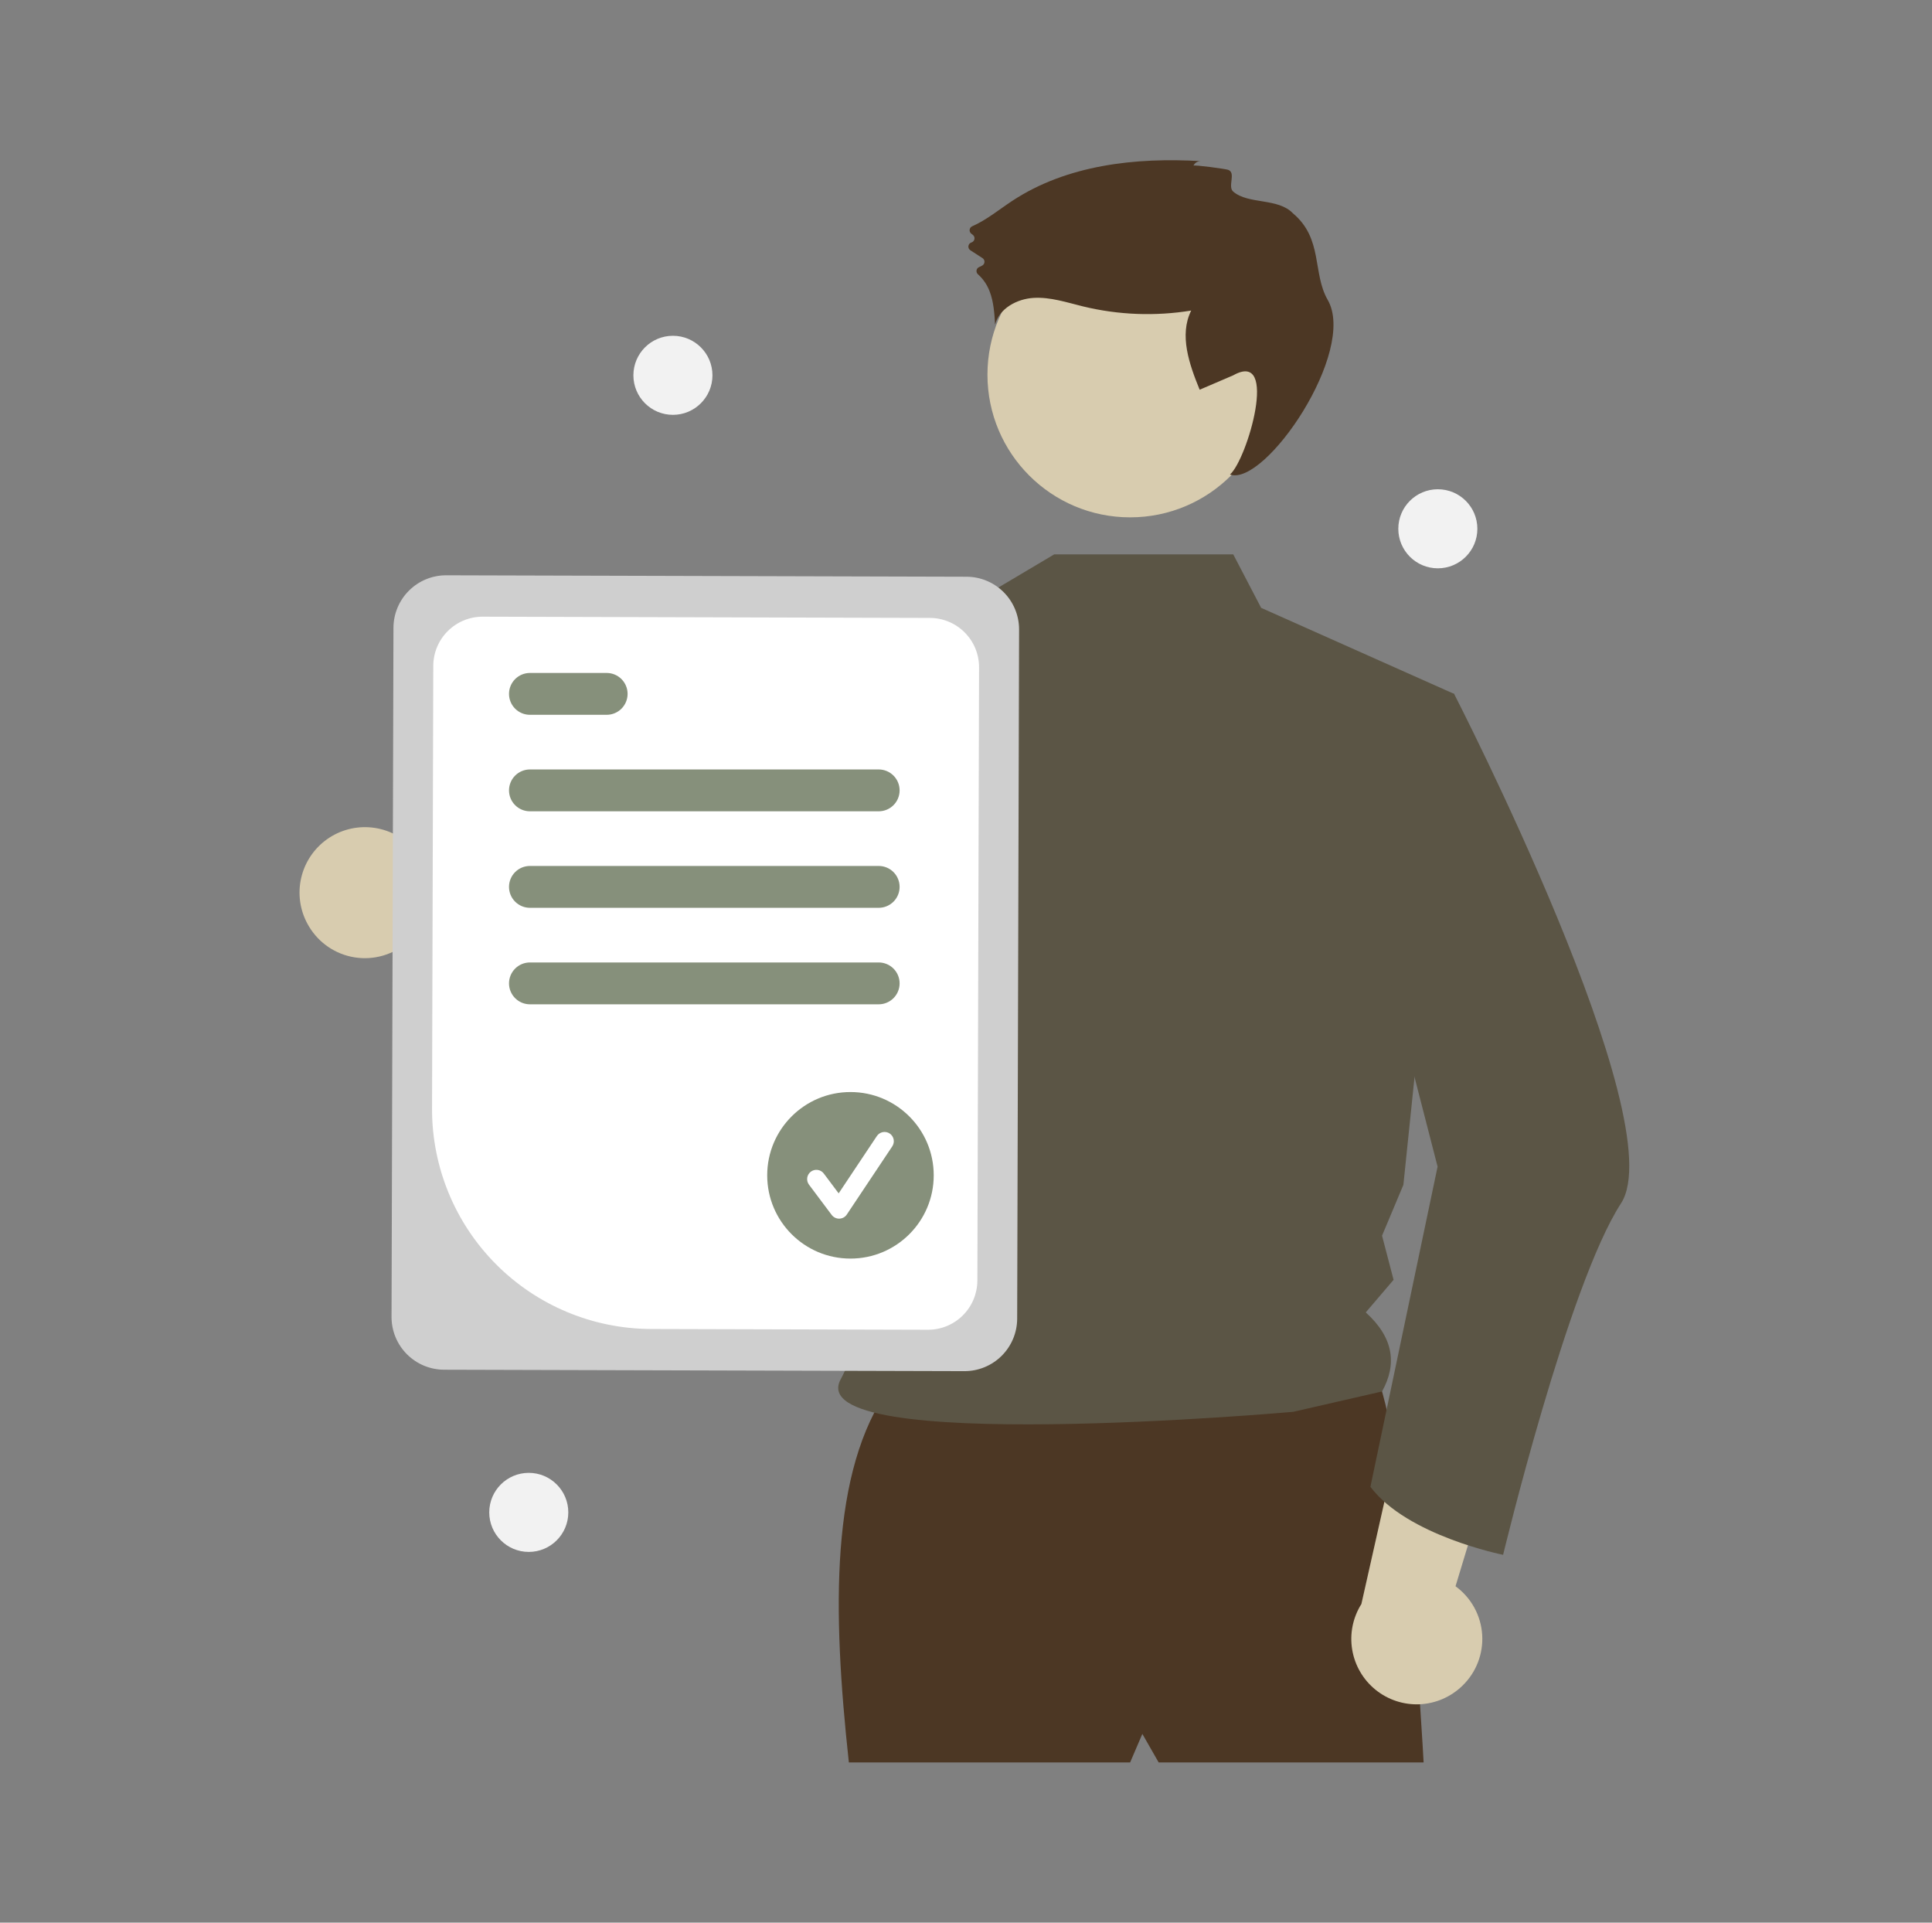 <svg width="201" height="200" viewBox="0 0 201 200" fill="none" xmlns="http://www.w3.org/2000/svg">
<rect x="0" y="0" width="201" height="200" fill="#808080" stroke="none"/>
<g clip-path="url(#clip0_2116_1079)">
<path d="M32.151 96.381C32.659 97.23 33.348 97.957 34.167 98.511C34.987 99.065 35.918 99.433 36.896 99.588C37.873 99.744 38.872 99.683 39.823 99.41C40.774 99.137 41.654 98.659 42.401 98.01L63.265 109.976L62.487 97.502L42.794 88.051C41.619 86.869 40.052 86.159 38.39 86.056C36.727 85.952 35.084 86.462 33.772 87.489C32.46 88.516 31.571 89.988 31.272 91.627C30.973 93.266 31.286 94.957 32.151 96.381Z" fill="#D8CCAF"/>
<path d="M92.554 144.318C86.365 152.98 86.587 167.472 88.313 183.333H117.575L118.847 180.365L120.544 183.333H148.109C148.109 183.333 145.989 143.046 142.172 141.773C138.355 140.501 92.554 144.318 92.554 144.318Z" fill="#4C3724"/>
<path d="M117.575 53.816C125.772 53.816 132.418 47.17 132.418 38.973C132.418 30.775 125.772 24.13 117.575 24.13C109.377 24.13 102.732 30.775 102.732 38.973C102.732 47.17 109.377 53.816 117.575 53.816Z" fill="#D8CCAF"/>
<path d="M128.303 57.666L131.206 63.23L151.282 72.18L146.005 123.25L143.784 128.538L144.984 133.131L142.09 136.52C144.995 139.148 145.363 141.899 143.784 144.744L134.538 146.862C134.538 146.862 83.133 151.433 87.465 143.47C92.199 134.768 93.404 109.07 82.954 95.338C74.083 83.679 80.894 68.551 80.894 68.551L101.938 62.262L109.678 57.666L128.303 57.666Z" fill="#5B5545"/>
<path d="M124.165 17.23C124.234 17.082 124.347 16.959 124.487 16.876C124.627 16.793 124.79 16.753 124.952 16.763C118.157 16.356 111 17.148 105.315 20.893C103.937 21.8 102.639 22.882 101.14 23.54C101.069 23.572 101.008 23.622 100.962 23.684C100.916 23.747 100.887 23.82 100.878 23.897C100.869 23.974 100.879 24.052 100.909 24.123C100.939 24.195 100.987 24.258 101.048 24.305L101.213 24.434C101.278 24.485 101.327 24.553 101.357 24.63C101.386 24.708 101.393 24.791 101.378 24.872C101.363 24.954 101.326 25.029 101.271 25.09C101.216 25.152 101.145 25.197 101.066 25.221C100.984 25.247 100.91 25.295 100.854 25.36C100.798 25.425 100.762 25.505 100.75 25.591C100.739 25.676 100.751 25.763 100.787 25.841C100.823 25.919 100.88 25.985 100.952 26.032L102.214 26.848C102.277 26.888 102.33 26.944 102.366 27.009C102.403 27.075 102.422 27.149 102.422 27.224C102.423 27.3 102.404 27.374 102.369 27.44C102.333 27.506 102.281 27.563 102.218 27.604C102.111 27.67 101.999 27.727 101.883 27.774C101.81 27.801 101.746 27.846 101.696 27.905C101.646 27.965 101.613 28.036 101.598 28.112C101.584 28.188 101.59 28.266 101.614 28.34C101.639 28.413 101.682 28.479 101.74 28.53C102.286 29.017 102.705 29.629 102.96 30.314C103.381 31.408 103.456 32.598 103.527 33.767C103.962 32.081 105.803 31.087 107.542 30.987C109.281 30.886 110.977 31.459 112.67 31.872C116.356 32.768 120.185 32.915 123.929 32.305C122.658 34.857 123.73 37.9 124.809 40.539L128.303 39.041C133.101 36.333 129.759 47.79 127.965 49.363C131.628 50.632 141.214 36.539 138.13 31.194C136.526 28.413 137.664 24.826 134.511 22.189C132.965 20.562 129.879 21.285 128.303 19.933C127.683 19.4 128.628 17.976 127.776 17.666C127.493 17.563 124.212 17.126 124.165 17.23Z" fill="#4C3724"/>
<path d="M99.023 63.699C96.299 75.79 89.314 104.023 82.227 109.927C81.777 110.352 81.238 110.67 80.65 110.859C55.738 116.928 47.756 101.447 47.756 101.447C47.756 101.447 54.432 98.194 54.601 91.835L68.064 96.012L79.8 69.601L81.528 67.99L81.537 67.98L99.023 63.699Z" fill="#5B5545"/>
<path d="M152.138 175.36C152.852 174.674 153.406 173.841 153.762 172.917C154.119 171.994 154.268 171.004 154.2 170.017C154.133 169.03 153.849 168.07 153.37 167.204C152.891 166.338 152.228 165.588 151.428 165.006L158.411 141.99L146.429 145.545L141.634 166.856C140.746 168.266 140.405 169.952 140.677 171.595C140.949 173.239 141.814 174.726 143.109 175.774C144.404 176.822 146.038 177.359 147.702 177.283C149.367 177.206 150.945 176.522 152.138 175.36Z" fill="#D8CCAF"/>
<path d="M145.747 70.892L151.282 72.179C151.282 72.179 174.16 116.692 168.647 125.174C163.134 133.656 156.38 161.736 156.38 161.736C156.38 161.736 146.391 159.75 142.574 154.661L149.563 121.357L142.354 93.368L145.747 70.892Z" fill="#5B5545"/>
<path d="M40.735 136.993L40.934 65.301C40.94 63.85 41.521 62.461 42.55 61.437C43.578 60.414 44.971 59.841 46.422 59.843L100.565 59.993C102.016 59.999 103.406 60.58 104.429 61.609C105.452 62.638 106.025 64.031 106.023 65.482L105.824 137.173C105.819 138.624 105.238 140.014 104.209 141.037C103.18 142.06 101.787 142.633 100.336 142.631L46.193 142.481C44.742 142.475 43.353 141.894 42.33 140.865C41.306 139.836 40.733 138.444 40.735 136.993Z" fill="#CFCFCF"/>
<path d="M44.949 115.35L45.077 69.26C45.082 67.901 45.626 66.6 46.59 65.642C47.553 64.684 48.858 64.147 50.216 64.149L96.748 64.278C98.107 64.283 99.408 64.827 100.366 65.791C101.325 66.754 101.862 68.059 101.859 69.418L101.683 133.213C101.677 134.572 101.133 135.874 100.169 136.832C99.206 137.79 97.901 138.327 96.542 138.325L67.717 138.245C61.664 138.221 55.867 135.798 51.599 131.505C47.331 127.213 44.939 121.403 44.949 115.35Z" fill="white"/>
<path d="M91.416 84.394H55.133C54.556 84.394 54.002 84.165 53.594 83.757C53.186 83.349 52.956 82.795 52.956 82.218C52.956 81.64 53.186 81.086 53.594 80.678C54.002 80.27 54.556 80.04 55.133 80.04H91.416C91.993 80.04 92.547 80.27 92.955 80.678C93.364 81.086 93.593 81.64 93.593 82.218C93.593 82.795 93.364 83.349 92.955 83.757C92.547 84.165 91.993 84.394 91.416 84.394Z" fill="#86907B"/>
<path d="M63.116 74.356H55.133C54.556 74.356 54.002 74.127 53.594 73.719C53.186 73.311 52.956 72.757 52.956 72.179C52.956 71.602 53.186 71.048 53.594 70.64C54.002 70.232 54.556 70.002 55.133 70.002H63.116C63.693 70.002 64.247 70.232 64.655 70.64C65.063 71.048 65.293 71.602 65.293 72.179C65.293 72.757 65.063 73.311 64.655 73.719C64.247 74.127 63.693 74.356 63.116 74.356Z" fill="#86907B"/>
<path d="M91.416 94.433H55.133C54.556 94.433 54.002 94.203 53.594 93.795C53.186 93.387 52.956 92.833 52.956 92.256C52.956 91.678 53.186 91.124 53.594 90.716C54.002 90.308 54.556 90.079 55.133 90.079H91.416C91.993 90.079 92.547 90.308 92.955 90.716C93.364 91.124 93.593 91.678 93.593 92.256C93.593 92.833 93.364 93.387 92.955 93.795C92.547 94.203 91.993 94.433 91.416 94.433Z" fill="#86907B"/>
<path d="M91.416 104.471H55.133C54.556 104.471 54.002 104.241 53.594 103.833C53.186 103.425 52.956 102.871 52.956 102.294C52.956 101.716 53.186 101.163 53.594 100.754C54.002 100.346 54.556 100.117 55.133 100.117H91.416C91.993 100.117 92.547 100.346 92.955 100.754C93.364 101.163 93.593 101.716 93.593 102.294C93.593 102.871 93.364 103.425 92.955 103.833C92.547 104.241 91.993 104.471 91.416 104.471Z" fill="#86907B"/>
<path d="M88.48 130.921C93.264 130.921 97.142 127.043 97.142 122.259C97.142 117.475 93.264 113.597 88.48 113.597C83.696 113.597 79.818 117.475 79.818 122.259C79.818 127.043 83.696 130.921 88.48 130.921Z" fill="#86907B"/>
<path d="M87.299 126.767C87.149 126.767 87.001 126.732 86.868 126.665C86.734 126.598 86.618 126.501 86.528 126.382L84.165 123.231C84.088 123.13 84.033 123.014 84.001 122.892C83.97 122.769 83.963 122.641 83.981 122.516C83.999 122.391 84.041 122.27 84.106 122.161C84.17 122.052 84.255 121.957 84.357 121.881C84.458 121.805 84.573 121.75 84.696 121.718C84.819 121.687 84.946 121.68 85.072 121.698C85.197 121.716 85.317 121.758 85.426 121.823C85.535 121.888 85.63 121.973 85.706 122.075L87.252 124.136L91.223 118.18C91.293 118.074 91.383 117.983 91.489 117.912C91.594 117.841 91.712 117.792 91.836 117.767C91.96 117.742 92.088 117.742 92.213 117.766C92.337 117.791 92.456 117.84 92.561 117.91C92.666 117.98 92.757 118.071 92.828 118.176C92.898 118.281 92.947 118.4 92.972 118.524C92.996 118.648 92.996 118.776 92.971 118.901C92.946 119.025 92.897 119.143 92.827 119.249L88.1 126.338C88.015 126.466 87.9 126.572 87.765 126.647C87.63 126.721 87.479 126.762 87.325 126.767C87.316 126.767 87.307 126.767 87.299 126.767Z" fill="white"/>
<path d="M70.009 43.153C72.28 43.153 74.121 41.312 74.121 39.041C74.121 36.77 72.28 34.929 70.009 34.929C67.738 34.929 65.897 36.77 65.897 39.041C65.897 41.312 67.738 43.153 70.009 43.153Z" fill="#F2F2F2"/>
<path d="M55.012 161.434C57.283 161.434 59.124 159.593 59.124 157.322C59.124 155.051 57.283 153.21 55.012 153.21C52.741 153.21 50.9 155.051 50.9 157.322C50.9 159.593 52.741 161.434 55.012 161.434Z" fill="#F2F2F2"/>
<path d="M149.589 59.118C151.86 59.118 153.701 57.277 153.701 55.006C153.701 52.735 151.86 50.894 149.589 50.894C147.318 50.894 145.477 52.735 145.477 55.006C145.477 57.277 147.318 59.118 149.589 59.118Z" fill="#F2F2F2"/>
</g>
<defs>
<clipPath id="clip0_2116_1079">
<rect width="138.343" height="166.667" fill="white" transform="translate(31.162 16.666)"/>
</clipPath>
</defs>
</svg>
